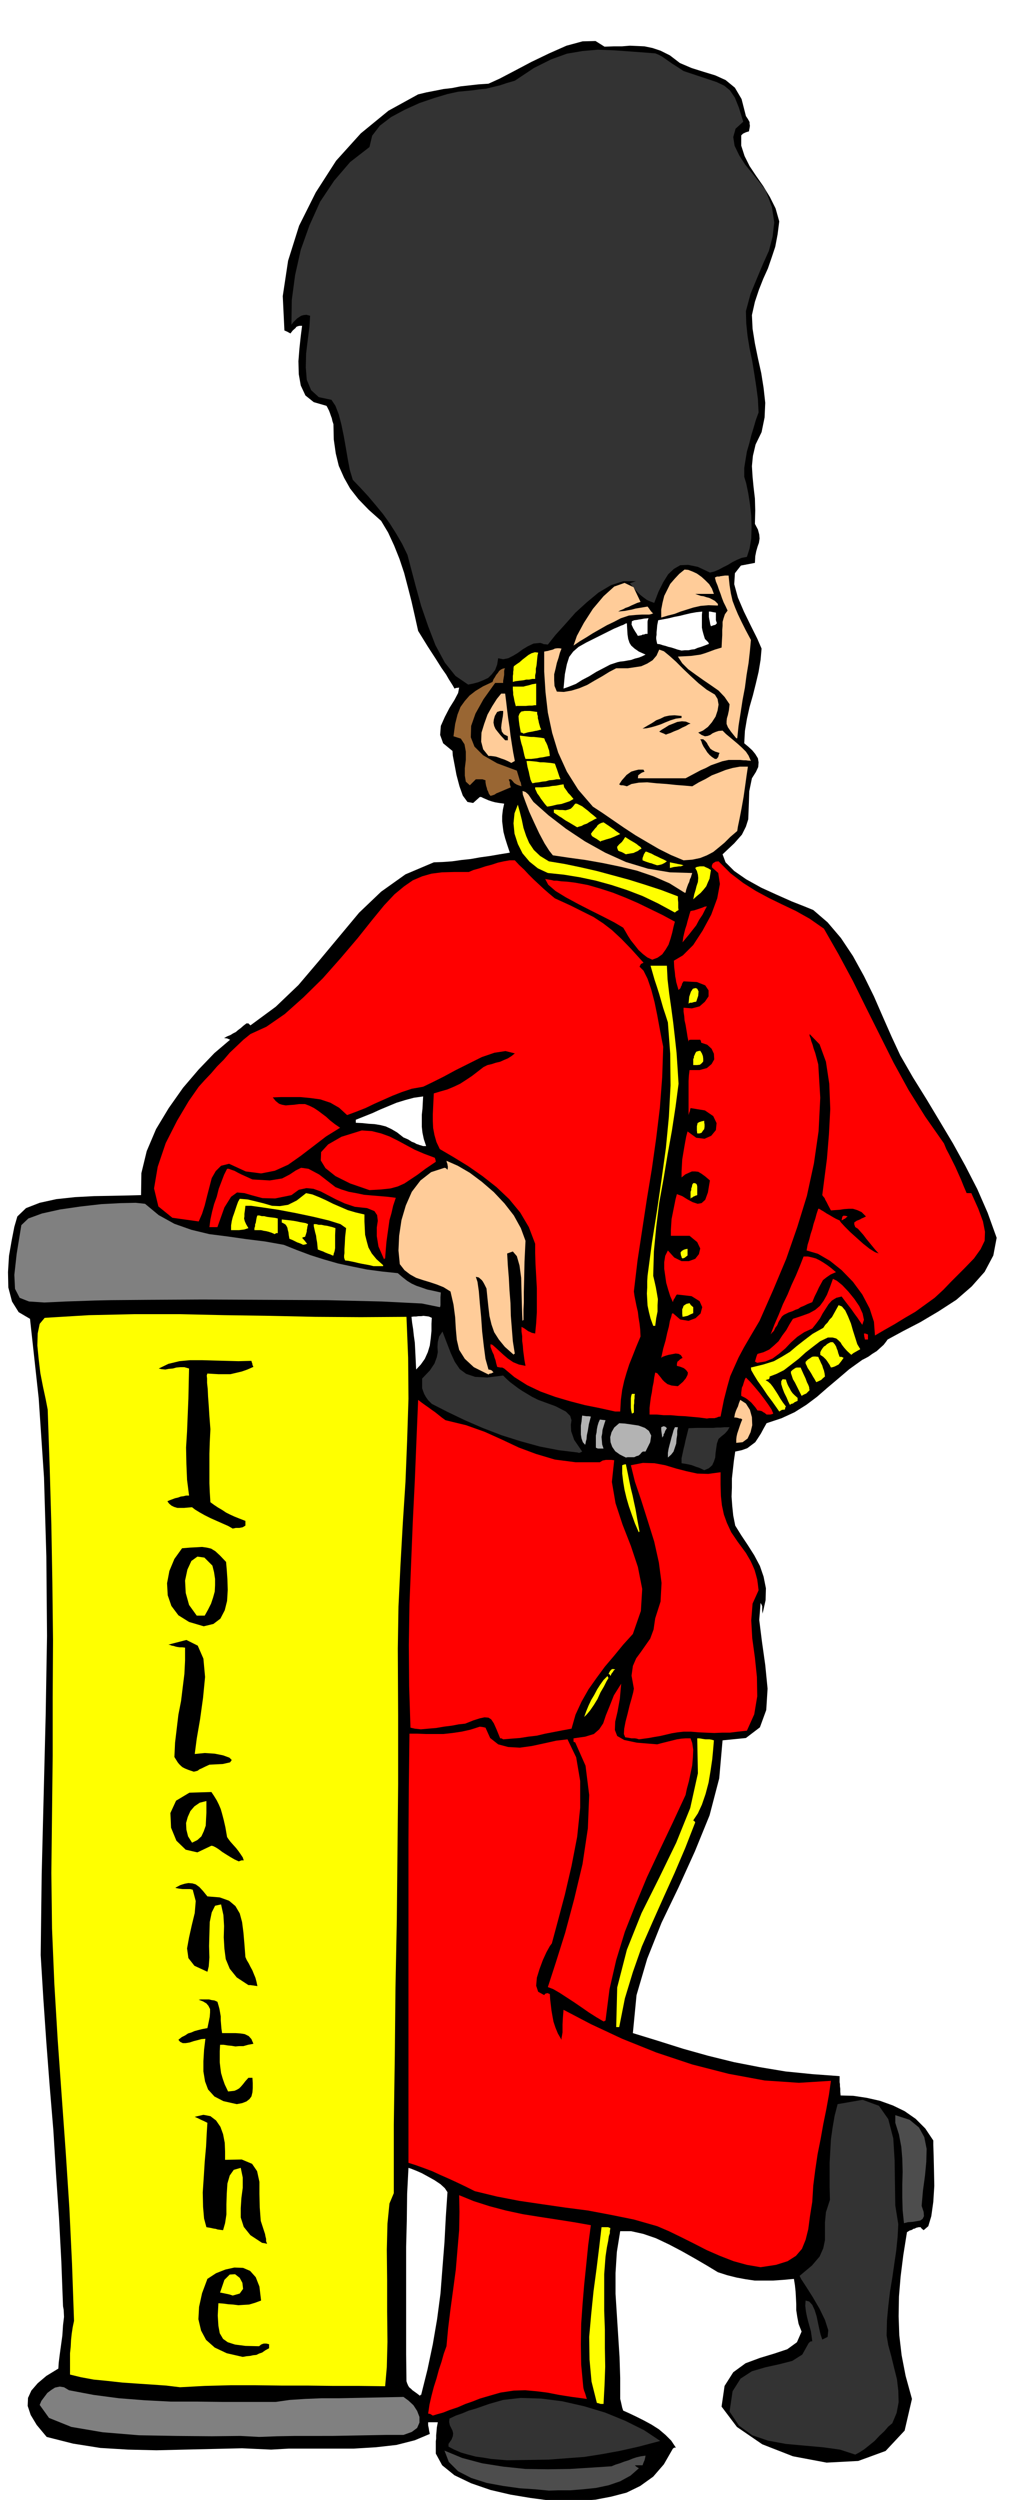 <svg xmlns="http://www.w3.org/2000/svg" fill-rule="evenodd" height="1211.406" preserveAspectRatio="none" stroke-linecap="round" viewBox="0 0 3035 7497" width="490.455"><style>.brush0{fill:#fff}.brush1{fill:#000}.pen1{stroke:none}.brush2{fill:#4d4d4d}.brush3{fill:#333}.brush4{fill:gray}.brush5{fill:red}.brush6{fill:#ff0}.brush7{fill:#b3b3b3}.brush8{fill:#fc9}</style><path class="pen1 brush1" d="m1687 7504-43-6-53-7-60-10-60-14-58-20-50-24-37-30-19-35v-37l1-8v-10l1-10 1-13 3-16h-29v9l2 10 1 7 2 9-45 19-55 14-62 7-66 4H866l-53 3-87-4-86 2-87 2-84 2-85-2-83-5-82-13-79-20-30-36-18-30-9-27 1-24 10-22 19-22 26-22 36-22 1-17 3-24 4-29 4-29 2-31 3-25-1-21-2-11-5-133-7-132-9-132-8-131-11-132-10-131-9-131-8-131 3-241 6-240 6-239 4-237-2-238-7-237-16-238-26-238-34-20-20-32-11-42-1-46 3-49 8-46 8-41 9-31 26-25 41-16 50-11 56-6 57-3 55-1 48-1 38-1 1-66 16-66 28-66 38-63 43-61 47-55 47-49 47-40-9-4-9-1 9-5 10-4 8-5 8-4 7-6 8-6 8-7 9-7h6l1 1 5 5 76-56 68-65 62-73 60-72 60-72 66-63 73-52 85-36 27-1 28-2 28-4 28-3 28-5 29-4 29-5 31-5-8-24-6-19-5-19-2-15-2-17v-16l2-18 4-19-15-2-12-2-11-3-9-3-9-4-7-3-6-3h-4l-20 18-17-3-14-19-10-28-9-34-6-32-5-26-1-14-28-23-9-25 2-27 12-27 14-27 15-24 11-21 3-16-9 1-5 2-5-9-5-8-7-11-8-14-14-20-17-27-24-37-29-47-10-45-10-44-11-43-11-42-14-42-16-40-18-39-21-35-37-33-31-32-25-32-18-32-16-36-9-37-6-42-1-46-3-9-2-9-3-8-2-6-3-8-3-6-3-6-2-3-38-11-25-20-14-30-6-34-1-39 3-38 4-37 4-31h-7l-5 1-5 2-3 4-8 7-7 9-9-5-9-4-5-103 16-106 33-105 50-100 61-95 74-82 83-68 89-49 25-6 26-5 25-5 26-3 25-5 27-3 27-3 30-2 33-15 44-23 51-27 54-26 52-23 48-13 39-1 27 17 27-1h25l24-2 23 1 21 1 24 5 24 8 28 14 30 23 35 15 35 11 36 11 31 14 28 23 20 34 13 51 6 9 5 9v5l1 6-1 7-2 10-7 2-5 2-6 3-5 5v31l10 31 15 30 20 30 21 30 20 33 17 34 11 39-5 39-7 37-11 33-11 32-14 31-13 33-12 36-9 40 2 41 7 44 9 44 10 45 7 44 5 45-2 44-9 44-18 37-8 34-3 31 2 32 3 31 4 34 1 36-1 40 9 17 4 15 1 12-2 13-4 11-4 14-3 15-1 20-42 8-18 23-2 33 11 40 18 42 21 43 19 38 13 30-3 34-6 36-8 34-9 36-10 35-8 36-6 36-2 37 12 10 12 11 9 11 8 13 2 12-1 14-7 15-12 19-8 39-1 32-1 27-1 25-7 22-12 24-23 26-35 33 9 24 26 26 36 25 45 25 46 21 45 20 38 15 27 11 43 37 40 47 36 54 33 60 30 61 27 62 26 59 26 56 38 66 41 66 39 65 40 67 37 67 36 70 31 71 27 75-10 53-26 49-39 44-46 40-54 35-54 32-52 27-46 25-5 7-7 9-10 9-11 10-13 8-11 8-11 6-8 4-39 28-34 29-32 27-31 27-32 24-35 22-39 18-45 15-9 16-8 15-9 14-8 12-12 9-12 9-17 6-19 4-4 27-3 27-3 27v27l-1 27 2 28 3 29 6 30 18 29 20 30 19 30 17 32 11 32 7 35-1 36-9 40-1-9v-13l-2-5-3-5-4 51 8 64 10 71 7 71-4 64-19 52-42 32-70 7-10 114-29 111-44 108-49 108-51 106-43 108-32 109-11 114 75 23 76 24 75 21 77 19 77 15 78 13 80 8 82 6v18l1 6v6l1 8v8l1 12 38 1 40 6 40 9 39 14 35 17 33 23 29 29 24 36v13l1 31 1 43 1 49-3 48-6 43-9 30-14 12-6-5-3-4h-6l-4 1-4 1-3 2-5 1-4 3-7 2-8 5-11 69-8 64-5 60-1 59 2 57 7 60 12 62 19 69-22 95-57 61-82 30-95 5-101-19-92-36-76-52-46-61 9-62 26-41 37-27 43-16 43-13 39-13 29-21 14-32-9-23-4-21-3-20v-18l-1-20-1-18-2-19-3-19-33 3-29 2h-56l-27-4-27-5-28-7-28-9-33-20-36-21-39-22-38-20-40-19-38-13-36-8h-33l-10 62-4 63v63l4 63 4 63 4 63 2 63v63l2 8 2 9 2 9 3 9 18 8 21 10 22 11 24 13 22 14 20 17 17 17 14 21h-5l-4 3-27 47-32 37-39 28-41 20-46 12-47 9-50 4-49 4zm-418-4067h9l-7-21-4-19-2-18v-36l2-18 1-19 1-18-28 4-26 7-26 8-24 10-24 10-24 11-25 10-25 10v9l20 1 19 2 17 1 18 3 16 4 17 8 17 10 19 15 14 6 11 7 8 3 7 4 4 1 5 2 4 1 6 2zm-9 3748v-3h3l19-76 16-76 13-76 10-76 6-78 6-76 4-76 5-74-8-12-13-12-18-12-18-10-20-11-16-7-15-6-9-3-4 78-1 80-2 79v322l1 81 2 6 3 7 3 5 6 5 4 4 7 5 7 5 9 7zm-12-3078 14-15 12-17 9-20 6-20 3-23 2-21v-21l1-18-9-4-8-1-8-1-7 1h-8l-7 1h-7l-7 1 2 18 3 19 2 19 3 21 1 19 1 20 1 21 1 21z"/><path class="pen1 brush2" d="m1646 7469-41-4-46-3-50-7-49-9-47-15-39-20-28-28-13-34 53 22 60 16 63 10 67 7 67 1 66-1 64-4 61-4 12-5 13-4 13-5 13-4 12-5 12-4 13-3 14-2-1 6-2 8-3 7-3 8h-23l4 4 8 5-25 22-31 17-35 12-38 8-39 4-37 3h-35l-30 1z"/><path class="pen1 brush3" d="m1521 7378-24-2-24-2-24-4-22-3-23-6-21-6-21-9-17-9v-8l9-13 4-10 1-9-2-8-4-8-4-8-2-10 1-10 19-9 20-7 19-8 21-6 20-7 20-7 21-6 21-6 53-6 61 2 63 8 66 15 63 19 61 25 56 28 48 32-64 17-58 13-55 10-51 8-53 4-54 4-59 1-65 1zm1044-17-46-15-51-7-56-5-55-5-54-10-47-16-40-29-28-42 9-61 24-38 34-22 41-12 41-9 39-10 30-19 19-34 5-5 6-1-2-15-2-14-4-15-4-14-4-16-3-15-2-17 1-16 11 3 9 10 7 15 6 19 4 19 4 19 4 17 5 15 16-8 2-20-10-31-16-33-21-36-19-30-15-23-5-10 37-31 23-27 11-25 5-24v-53l3-31 12-37-1-39v-72l2-35 2-36 5-35 6-35 9-35 75-13 49 18 28 40 15 58 4 66 1 70 1 65 9 56-2 38-4 40-6 41-6 42-7 42-5 43-4 43-1 45 5 29 9 33 8 33 9 36 4 34 1 35-6 32-13 31-12 10-12 14-15 14-14 15-16 13-15 12-14 9-13 7z"/><path class="pen1 brush4" d="m777 7308-56-3-86 1-106-1-112-2-109-9-94-16-67-27-28-39 5-12 9-12 9-12 12-9 11-7 14-3 13 2 15 9 74 14 76 10 77 6 78 4h78l79 1h158l42-6 46-3 49-2h51l50-1 50-1 48-1 47-1 15 11 15 14 11 17 7 18v17l-7 16-16 12-25 9h-54l-54 1-54 1-53 1H886l-55 1-54 2z"/><path class="pen1 brush5" d="m1298 7244-8-5-6-1 4-27 6-26 7-27 8-25 7-26 8-24 7-25 8-22 5-54 7-57 8-59 8-60 5-60 5-58 1-55-1-50 44 18 47 15 49 13 51 11 50 8 52 8 51 8 51 9-8 60-6 60-6 58-5 60-4 58-1 61 1 61 6 65 1 7 2 7 2 5 2 6 2 7 2 6-45-6-38-6-36-7-32-4-34-3-34 1-40 6-45 13-17 5-20 8-23 8-23 10-24 8-20 8-18 5-13 4z"/><path class="pen1 brush6" d="m1801 7209-6-2-5-1-16-64-6-66-1-68 6-68 7-69 9-67 8-65 7-60h20l7 3-1 1v3l-1 4v7l-3 9-2 14-4 20-4 27-4 53v110l2 56v55l1 56-2 56-3 56h-9zm-1261-50-41-5-43-3-45-3-44-3-45-5-41-4-38-7-33-8v-64l2-19 1-20 2-19 3-20 4-19-6-171-8-168-11-169-12-167-12-168-10-167-7-167-2-166 2-177 2-175v-174l1-172-2-174-3-172-5-174-6-172-6-31-8-37-8-41-5-42-4-41 1-36 6-29 15-18 133-8 135-3h136l136 3 135 2 137 3 136 1 137-1 5 123 1 123-4 124-5 125-8 124-7 125-6 125-2 126 1 202v204l-2 204-2 204-4 204-2 204-3 205v206l-13 31-6 60-2 79 1 92v93l1 91-2 76-5 57-78-1h-77l-78-1h-77l-78-1h-76l-77 2-74 4z"/><path class="pen1 brush1" d="m728 7068-48-11-36-17-26-23-15-28-8-34 2-37 9-41 16-43 26-17 28-11 27-6 26 1 21 9 17 19 11 28 5 42-19 7-17 5-17 1-15 1-16-2-15-1-15-2-14-1-2 37 2 31 4 22 10 17 14 10 22 7 31 4 41 1 6-5 5-2 3-1h8l8 2v12l-11 6-10 7-9 3-8 4-10 1-9 2-11 1-11 2z"/><path class="pen1 brush6" d="m698 6884-9-3-9-2-10-2-10-2 13-38 16-16 16-1 14 11 8 15 2 18-10 14-21 6z"/><path class="pen1 brush5" d="m2281 6799-41-7-40-11-41-16-39-17-39-20-38-19-37-18-35-15-70-20-69-14-69-13-69-9-69-10-68-10-67-13-66-16-26-13-25-12-26-12-25-11-26-12-24-9-25-9-22-7v-968l1-160 2-159h24l25 1h53l27-3 27-4 27-6 28-9 8 1 9 2 14 31 24 19 30 8 35 2 36-5 37-8 36-8 34-4 26 54 12 71v80l-9 87-17 88-20 86-21 79-18 67-6 8-10 18-11 24-10 27-8 26-2 24 6 18 18 10 3-4 3-1 4-1 7 3 1 16 2 17 2 17 3 17 3 16 6 18 7 17 11 19v-6l1-4 1-6 1-6v-24l1-19 2-25 82 43 94 44 102 41 108 36 109 28 108 20 103 7 96-6-6 42-8 44-9 44-8 45-9 45-7 47-6 47-3 49-7 44-5 38-8 32-11 27-18 21-25 16-35 11-46 7z"/><path class="pen1 brush1" d="m786 6726-35-23-20-25-9-28v-28l2-31 4-30v-31l-6-29-21 6-12 17-7 24-2 31-1 31v31l-4 26-6 21-8-1-8-1-6-2-7-1-9-2-12-2-7-26-3-35-1-43 3-45 3-48 4-45 2-40 2-31-10-5-9-4-10-5-9-4 26-6 21 4 17 13 13 19 8 22 5 26 1 26v25l50-1 31 13 15 22 7 32v36l1 41 3 40 13 40 1 6 2 8v7l3 8-8-2-7-1z"/><path class="pen1 brush2" d="m2711 6667-4-39-1-38v-39l1-38-1-39-3-36-7-37-11-35v-23l43 14 28 23 16 29 7 35-1 39-4 42-6 44-4 46 6 18 1 13-4 8-7 5-11 2-12 2-14 1-12 3z"/><path class="pen1 brush1" d="m710 6310-40-9-27-14-19-21-9-24-5-30v-31l2-34 4-33-12 1-11 3-12 3-12 4-12 2h-9l-8-4-5-6 10-8 10-5 9-6 10-3 9-4 11-3 12-3 16-3 4-19 3-15 1-13v-10l-5-10-6-7-10-6-13-5 6-1h25l8 2 8 1 9 4 3 10 3 11 2 11 2 12v12l1 12 1 12 2 14h40l15 1 13 2 12 6 8 9 6 14-16 3-14 4h-13l-11 1-12-2-11-1-12-2h-11l-1 19v34l2 17 2 15 5 17 6 17 10 21 10-1 9-1 7-3 7-4 6-6 6-7 7-9 9-10h12l1 16v15l-1 13-3 12-6 8-9 7-13 5-16 3z"/><path class="pen1 brush6" d="m1848 6079 3-119 29-113 44-110 53-106 51-105 42-104 23-104-2-105h6l6 1 6 1 7 1h12l6 1 7 2-2 25-3 32-5 34-6 36-9 34-11 32-12 26-14 21 4 3 2 3-30 77-32 75-33 73-33 74-32 73-27 77-24 79-17 86h-9z"/><path class="pen1 brush5" d="m1810 6062-22-13-22-14-23-16-22-15-23-15-20-13-19-11-16-6 24-74 28-89 27-101 25-105 16-107 4-100-11-88-31-70-4-1-1-2v-9l35-5 26-8 16-14 12-18 8-24 11-27 13-33 22-35-4 45-7 39-7 30-1 25 7 18 21 12 38 8 61 5 11-3 12-3 12-3 12-3 12-3 13-2 13-1h15l5 14 3 20-1 23-2 24-5 24-5 24-6 22-4 19-39 84-39 82-38 81-34 82-32 81-26 85-20 87-12 94-3 2-3 1z"/><path class="pen1 brush1" d="m745 5953-35-23-21-26-12-29-4-31-2-34 1-34-2-33-7-32-18 4-10 20-6 29-1 36-1 36 1 34-2 27-4 16-39-18-18-23-4-29 6-33 8-36 9-37 3-36-9-34-8-2h-23l-8-1-6-1-5-1-2-1 15-8 13-4 11-2 12 1 10 3 11 8 11 12 13 16 37 3 28 10 19 16 13 22 7 26 4 31 3 35 3 39 4 9 6 10 5 10 6 11 4 10 5 12 3 11 3 14-7-1-7-1-7-1h-6zm-29-371-13-6-12-7-13-8-11-7-12-9-8-5-8-4-5-1-42 20-35-8-28-27-16-39-2-44 17-37 40-24 66-2 8 12 8 13 6 12 6 14 4 14 5 19 5 22 5 29 4 6 6 8 8 9 9 10 7 9 7 10 6 9 3 9h-7l-8 3z"/><path class="pen1 brush6" d="m576 5526-12-19-5-20-1-20 5-18 8-18 12-14 16-11 20-5v35l-1 19-1 20-6 17-7 15-12 11-16 8z"/><path class="pen1 brush1" d="m581 5313-15-5-10-4-8-4-5-4-6-6-4-5-5-8-5-8 2-43 5-42 5-42 8-41 5-41 5-40 2-40v-39l-9-1h-7l-7-1-5-1-6-2-6-1-5-2-5-1 54-14 34 17 17 39 5 55-6 62-9 65-10 58-6 46 30-3 30 2 25 5 19 7 7 7-5 7-22 5-40 2-13 6-10 5-7 3-5 4-7 2-5 1z"/><path class="pen1 brush5" d="m1509 5216-5-3h-4l-11-27-8-18-8-12-8-5-12-1-14 3-19 6-25 10-19 2-21 4-24 3-23 4-24 2-22 2-18-2-13-3-4-124-1-123 2-124 5-123 5-124 6-122 5-123 5-120 9 7 11 8 10 7 11 8 10 7 10 8 10 8 11 8 62 15 56 20 51 23 51 24 51 19 57 17 62 8h73l8-5 10-2h17l8 1-7 65 11 64 21 64 25 64 21 63 13 66-4 66-24 69-29 32-27 33-28 33-25 34-24 34-21 37-18 39-12 42-27 5-26 5-26 5-25 6-26 3-25 4-26 2-24 2z"/><path class="pen1 brush5" d="m1916 5216-6-2-6-1h-10l-11-2-8-1-4-10 1-16 4-21 6-23 6-25 6-21 5-19 2-11-7-39 4-29 10-23 14-19 14-20 14-20 10-27 5-34 16-50 3-56-8-61-14-63-20-64-19-60-19-56-12-49 36-7 35 1 32 6 33 10 31 8 32 7 33 1 37-5v37l1 34 3 28 6 28 9 25 13 28 19 28 25 34 7 12 7 12 6 13 6 14 4 14 4 15 2 15 2 17-18 40-4 50 3 54 8 58 6 58 1 58-9 54-22 49-27 3-24 3h-24l-23 1-24-1-22-1-24-2h-22l-18 2-18 3-17 4-17 4-18 3-16 3-15 2-15 2z"/><path class="pen1 brush6" d="m1752 5149 6-17 7-17 8-17 9-15 9-17 9-14 10-14 12-12 1 3 2 3-6 10-8 16-10 17-9 20-11 18-11 16-10 12-8 8zm79-123-3-5-3-1 4-8 4-5 4-2 8 1-4 3-3 5-4 5-3 7z"/><path class="pen1 brush1" d="M1927 4906v-8l3-6 3-6 4-4 8-10 11-10v4l3 5-4 4-3 6-4 5-4 5-10 9-7 6zm-1316-29-44-13-32-20-21-28-11-32-2-36 7-37 15-36 23-32 24-2 20-1 16-1 14 2 13 3 13 8 14 13 18 19 2 23 2 29 1 32-2 33-7 28-13 25-21 16-29 7z"/><path class="pen1 brush6" d="m590 4845-23-32-10-36-2-37 7-33 12-26 18-13 21 3 24 24 5 20 3 20v19l-1 19-5 18-6 18-9 18-10 18h-24zm1326-249-12-28-9-25-9-26-7-24-6-25-4-24-3-25v-25l5-2 6-1 6 29 5 25 4 19 5 20 4 19 5 23 5 29 7 38-2 1v2z"/><path class="pen1 brush1" d="m698 4584-14-8-16-7-18-8-18-8-18-9-16-9-13-8-9-7-13 1-11 1h-20l-10-3-8-4-7-6-5-7 7-3 8-3 8-3 9-2 8-3 8-1 8-2h9l-6-47-2-48-1-49 3-49 2-50 2-48 1-47 1-43-14-4h-12l-12 1-11 3-12 1-10 2-11-1-9-2 29-14 33-8 32-3h36l35 1 37 1 37 1 39-1 1 4 2 5v3l3 6-18 8-17 6-17 4-17 4h-36l-17-1-16-1-2 6 1 9v13l2 19 1 22 2 27 2 32 3 39-2 41-1 33v88l1 25 2 32 11 8 12 8 12 7 12 8 12 6 13 6 15 6 18 7v14l-8 5-10 2h-11l-9 2z"/><path class="pen1 brush3" d="m2112 4409-10-5-7-3-7-2-5-2-8-3-8-2-10-2-13-2v-15l3-14 3-14 3-12 3-14 3-12 3-12 3-12 25-1h49l11-1h11l12-1h15l-6 10-8 9-10 8-9 8-5 14-2 14-2 14-1 14-4 12-5 11-10 9-14 6z"/><path class="pen1 brush7" d="m1877 4371-18-9-14-10-9-13-5-14-1-15 4-15 8-14 15-13 17 1 21 3 20 3 19 7 12 9 7 14-3 20-14 28h-8l-4 3-4 5-5 4-7 2-6 3h-20l-5 1zm126 0v-14l2-12 3-12 3-11 3-12 3-10 3-11 4-9h9l-2 11v12l-2 12-1 14-4 12-4 12-7 9-10 9z"/><path class="pen1 brush3" d="m1734 4356-58-7-57-11-58-16-57-18-57-22-53-23-52-25-47-24-11-11-7-10-5-9-3-8-3-9v-29l23-24 14-21 7-19 3-15-1-16 1-15 4-16 10-15 13 34 12 31 12 26 15 22 19 14 27 9 36 2 48-6 10 10 11 10 12 9 12 9 12 8 15 9 15 9 18 9 52 19 31 16 13 13 4 13-2 14 1 19 9 26 24 35-6 3-3 1h-2l-1-1z"/><path class="pen1 brush7" d="m1793 4344-5-2-1-1v-36l2-9 1-10 2-10 3-10 4-9 8 1 9 1-3 9-3 10-3 10-1 11-2 10 1 11 1 12 4 12h-17zm-38-11-7-8-4-11-2-12v-27l2-12 1-11 1-7 6 1 7 1h6l7 1-6 23-3 19-3 14-1 12-2 7-1 6-1 3v1z"/><path class="pen1 brush8" d="M2208 4327v-10l1-9 2-9 3-9 3-9 3-9 3-8 3-7-4-3h-4l-3-1-3-1-5-1h-5l2-11 3-9 3-7 3-6 3-10 4-10 17 11 12 19 6 22 1 24-5 21-9 19-15 11-19 2z"/><path class="pen1 brush7" d="m1986 4312-1-9-1-7-1-8v-8l7-3 4 1 2 1 4 4-5 8-2 6-3 5v4l-3 3-1 3z"/><path class="pen1 brush5" d="m2120 4254-22-3-22-2-21-2-21-1-22-2h-21l-22-2h-21v-20l2-17 2-15 3-15 2-15 3-14 2-15 3-15 6 2 5 6 5 6 6 8 6 6 9 7 12 4 19 2 15-13 9-11 5-10 1-7-5-7-7-6-10-4-11-3v-6l1-4 1-3 3-2 5-5 7-4-5-8-7-4-9-1-10 2-11 2-10 3-8 3-4 3 6-28 7-24 5-23 5-19 3-17 4-12 2-9 3-2 22 19 25 4 21-8 15-14 5-19-8-18-24-15-44-5-3 4-3 6-4 6-2 7-8-18-6-19-6-21-3-21-3-21v-20l3-19 8-16 19 21 22 11h22l19-7 11-14 4-17-9-19-23-19h-56v-18l1-16 1-16 3-15 3-15 3-15 3-15 4-15 16 6 16 10 15 8 15 5 12-2 11-10 8-22 6-36-14-12-11-8-10-6-9-1h-10l-9 4-11 5-11 9v-18l1-18 1-18 3-18 3-18 3-17 3-16 4-15 26 19 25 3 20-9 14-17 2-21-10-21-25-17-43-7-1 4-1 5-2 5-2 7v-102l1-17 2-16h30l22-6 14-12 8-14-1-17-7-15-13-12-18-6-1-5-2-4h-29l-5 1-1 5-3-14-2-13-2-12-2-12-3-13-1-13-2-13v-12l25 2 23-6 16-14 11-16v-18l-10-15-25-10-40-2-4 6-2 7-2 3-1 4-3 3-3 3-3-10-2-7-2-7-1-7-2-10-1-11-2-16-1-20 27-16 31-31 28-43 26-48 18-49 8-43-5-33-19-17v-6l3-6 8-5 9-1 36 36 38 29 38 24 39 21 39 19 42 20 41 23 43 30 44 77 43 80 40 81 41 82 41 82 45 82 50 80 56 80 7 17 9 17 9 18 9 18 8 18 9 20 8 20 9 21h14l21 47 14 38 6 31-1 27-12 25-20 28-30 31-39 39-23 24-26 24-29 21-29 21-31 18-31 19-30 17-29 17-3-41-13-40-22-42-28-38-34-35-35-28-36-21-34-10 3-17 5-16 4-16 5-15 4-16 5-15 4-15 5-15h3l6 4 7 4 9 6 9 5 10 6 9 5 11 5 4 6 12 13 16 16 20 18 19 17 19 15 16 10 11 4-10-11-9-11-9-11-9-11-9-12-8-9-8-9-8-5-3-8v-6l7-5 10-4 5-3 5-2 4-2 4-2-13-13-13-6-13-4h-13l-14 1-13 2-14 1-12 1-8-15-5-10-4-7-2-5-5-6-2-3 6-47 8-62 6-73 4-76-3-76-10-66-19-52-30-31v5l3 8 2 8 4 11 3 11 5 14 4 15 5 19 6 100-5 100-14 97-21 97-29 94-33 95-39 93-41 93-26 44-21 36-16 30-13 29-12 27-9 32-10 39-10 50-7 1-4 2-4 1-3 1h-16l-7 1z"/><path class="pen1 brush5" d="m2299 4242-6-5-4-2-4-3-3-1-6-1h-4l-7-10-6-7-6-7-6-5-6-5-6-4-6-3-6-3v-10l1-8 1-7 3-6 2-7 2-6 2-6 3-5 3 3 10 10 13 15 15 18 13 17 13 18 10 15 5 12-4 2-5 1h-11z"/><path class="pen1 brush6" d="m1895 4239-2-9-1-8v-29l1-7 2-6h9l-1 6v7l-1 7v8l-1 6v22l-3 2-3 1z"/><path class="pen1 brush5" d="m1845 4233-45-10-45-9-46-12-44-13-44-16-40-19-38-24-31-26-6-3h-5l-6-1-4-1-3-11-2-9-3-8-2-8-4-8-3-8-3-8v-8l6 2 9 8 11 10 13 12 13 11 16 11 17 7 20 4-3-16-2-15-2-15-1-14-2-15v-14l-2-14v-14l9 5 11 8 5 2 6 3 5 1 5 1 3-31 2-33v-72l-2-37-2-35-1-33v-28l-19-50-26-44-33-40-38-36-42-33-43-30-44-27-41-24-10-21-6-21-4-21-1-21v-21l1-21 1-21 1-20 20-6 21-6 19-8 19-9 17-11 18-12 17-13 18-14 12-6 13-3 12-4 13-3 11-5 12-5 11-7 10-8-28-7-33 5-38 13-38 19-40 20-37 20-34 17-27 13-34 6-30 10-28 11-27 12-27 12-27 13-28 11-27 10-24-22-26-15-30-10-29-4-31-3h-58l-25 1 9 11 10 8 9 3 11 2 11-1 14-1 15-2h18l13 5 14 7 12 8 12 9 12 9 12 11 14 11 16 11-42 26-39 30-38 29-37 26-40 18-41 8-46-6-50-23-24 6-16 16-12 21-7 27-7 27-7 28-8 25-10 23-79-11-42-34-13-54 11-65 24-71 34-67 35-59 30-43 18-20 19-20 18-21 20-20 18-21 20-19 21-20 21-17 48-22 55-38 56-50 58-57 54-61 51-60 43-54 36-44 31-33 29-24 26-18 28-12 28-8 31-4 37-1h44l14-6 18-5 18-6 19-5 18-6 18-4 17-3h16l13 14 15 14 13 14 15 15 15 14 15 14 16 14 18 15 46 21 38 19 32 16 29 19 26 20 28 26 30 31 37 41-8 4-4 8 12 12 12 24 11 32 10 38 8 39 7 38 6 32 5 25-3 91-7 92-11 91-13 92-15 91-14 92-14 92-11 93 2 14 3 15 3 15 4 17 2 17 3 18 2 18 1 21-13 31-11 28-10 25-8 25-7 24-6 27-4 30-2 35h-15z"/><path class="pen1 brush6" d="m2337 4233-9-13-12-17-15-20-14-21-15-21-11-18-8-14-1-8 37-9 32-10 25-14 23-14 20-17 23-18 25-19 32-18 6-9 7-7 6-9 7-7 5-9 5-9 5-9 5-9 10 4 10 12 8 17 9 22 6 21 7 22 6 19 9 15-7 4-7 4-7 4-6 5-13-12-8-9-7-9-4-7-7-7-6-5-11-3h-14l-23 11-21 16-23 18-21 19-22 17-22 17-22 11-21 8v4l-2 4-5 1-5 2 7 4 8 7 7 9 8 12 7 11 7 12 8 12 9 12-2 3-1 6-9 1-8 5z"/><path class="pen1 brush6" d="m2369 4213-5-10-5-12-7-14-5-13-4-13v-9l4-6 10 1 2 7 3 8 3 6 4 7 3 6 5 7 6 6 9 8v9l-9 4-5 4-5 1-4 3zm35-27-5-10-5-10-5-10-5-10-6-10-3-9-3-9v-5l5-5 6-4 3-2 4-1h11l8 18 7 15 4 11 4 8 2 5 1 4v3l1 4-5 5-5 5-7 3-7 4zm44-41-5-9-5-8-5-9-5-8-6-9-3-7-3-6v-5l7-7 8-5 4-3 5-1h6l8 1 2 5 3 6 3 7 4 8 2 7 3 8 2 9 1 9-6 5-5 5-6 3-9 4z"/><path class="pen1 brush8" d="m1465 4122-44-22-27-25-17-27-7-30-3-33-2-35-5-38-9-39-21-13-20-8-21-7-20-6-21-7-18-10-17-13-14-18-4-41 2-44 7-47 13-44 18-41 26-34 32-25 40-13 4 1 5 5 1-6v-5l-1-3v-3l-2-5-1-5 34 15 36 21 36 27 36 31 32 34 28 36 21 38 14 38-3 63-1 51-1 40v31l-1 21v31l-2 2-1 1-1-20-1-31-1-38-1-40-5-37-8-28-12-14-17 6 2 36 3 37 2 38 3 38 1 38 3 38 3 38 6 38h-3v3l-27-24-18-22-14-22-8-23-6-25-3-25-3-28-3-30-4-8-3-6-4-7-3-4-9-8-9-2 5 15 4 28 3 36 4 42 3 43 5 44 5 38 9 32 6 1 4 2 2 2 3 4-4 1-3 2h-4l-4 3z"/><path class="pen1 brush6" d="m2492 4101-4-8-4-6-4-6-3-4-8-8-9-6v-8l3-6 4-6 4-5 5-3 4-4 5-3 6-3h7l6 7 4 7 1 4 3 7 2 8 4 11h6l6 3-7 10-8 10-6 3-6 3-6 2-5 1z"/><path class="pen1 brush5" d="m2270 4087-3-3h-3l2-7 2-7 2-6 2-4 18-5 17-8 14-12 14-13 11-17 12-16 10-18 10-16 27-9 22-8 18-10 14-12 11-15 10-18 9-23 9-25 12 6 16 13 18 19 18 22 15 22 10 22 4 19-5 15-9-13-6-9-6-8-5-7-7-10-7-9-10-13-12-16-16 4-13 8-10 11-9 14-9 14-8 15-11 15-12 15-24 11-21 14-19 17-17 18-19 16-19 14-22 9-25 4zm324-70-2-9-1-9h4l8 3v15h-9z"/><path class="pen1 brush5" d="m2311 4002 12-31 13-30 12-30 14-29 12-29 13-28 12-29 11-28h13l13 3 11 3 12 6 10 6 12 8 12 9 14 12-16 7-13 9-10 8-6 11-6 11-6 13-7 14-7 17-15 6-10 5-10 4-7 5-9 3-8 4-12 4-14 7-6 5-5 8-5 8-4 10-6 8-4 9-6 6-4 5z"/><path class="pen1 brush6" d="m1959 3976-8-22-5-20-4-19-1-18-1-18 1-18v-18l1-17 13-98 15-95 14-96 13-94 9-94 5-94-1-95-7-94-7-22-7-21-6-21-6-21-7-22-7-21-6-21-6-21h49l2 41 5 43 6 42 6 45 5 44 5 46 3 45 3 48-9 69-11 72-13 72-12 72-13 72-9 73-7 73-2 73 4 17 4 18 3 17 3 18-1 18v19l-4 20-3 23h-6z"/><path class="pen1 brush1" d="M1322 3976v-27h5v24l-3 2-2 1z"/><path class="pen1 brush6" d="m2047 3949-1-9v-14l2-4 2-6 4-3 5-3 9-2 4 6 7 6v18l-9 4-8 4-9 2-6 1z"/><path class="pen1 brush4" d="m1319 3920-54-11-120-6-165-4-186-1-186-1-161 1-115 1-46 1-89 3-64 3-46-3-28-11-14-27-2-42 7-63 14-86 21-20 41-15 54-12 62-9 62-7 57-3 46-1 28 3 41 34 47 26 51 18 54 13 55 7 56 8 56 7 56 10 40 16 40 15 41 13 42 12 42 9 44 9 45 6 48 5 14 12 14 11 13 8 15 7 15 5 17 6 19 4 22 5-1 14v24l-1 5-1 1z"/><path class="pen1 brush6" d="m1120 3797-12-3-11-2-11-2-10-2-12-3-10-2-10-2-9-1-2-5-1-4v-6l1-7v-12l1-15 1-21 3-27-17-12-35-11-46-11-52-11-53-10-47-7-35-5h-17l-1 9-1 8-1 7v8l-1 6 2 8 4 9 7 12-6 2-6 2-8 1-8 1h-24v-14l2-13 3-12 4-11 4-12 4-12 4-11 5-9 24 2 25 6 24 6 24 7 23 1 25-4 26-13 28-22 19 4 20 8 20 9 22 11 21 9 23 10 24 7 26 6v21l1 21 1 19 5 20 5 18 10 18 14 17 20 18v3h-29z"/><path class="pen1 brush5" d="m1152 3777-17-39-5-31v-26l3-20-2-17-8-12-22-9-37-4-30-10-26-12-25-13-21-11-22-8-21-2-23 5-22 16-49 10-38-1-30-8-24-7-22-2-18 13-20 32-21 59h-24l3-23 5-23 6-23 8-22 6-24 8-21 8-21 9-18h5l8 3 9 3 11 6 10 5 11 5 11 5 11 5 52 3 37-6 23-12 18-12 16-8 22 3 32 17 49 38 18 7 22 7 22 4 24 5 23 2 24 2 24 2 24 3-8 24-5 22-6 21-3 22-3 21-3 22-2 23-2 27h-2l-1 3z"/><path class="pen1 brush6" d="m2047 3774-3-3v-2l-2-5-1-8 4-5 4-2 1-1 3-1 3-1 6-1v20l-9 7-6 2zm-1050-9-6-3-6-2-5-2-5-2-6-3-6-2-5-2-5-2-1-11-1-10-2-11-1-9-3-11-2-9-2-9v-6h7l8 2h8l9 2 8 1 8 2 8 2 9 3-1 21v39l-1 6-1 5-2 5-1 6h-3zm-88-32-6-3-5-2-6-2-4-2-10-5-10-4-2-11-1-9-2-7-1-6-3-6-3-4-5-3-6-3v-9l19 2 16 2 11 2 9 2 6 1 6 1 5 1 7 3-2 7-1 7-1 4v4l-2 7-3 9-5 1-4 2 8 9 7 9-6 2-6 1zm-85-32-9-4-9-3-8-2-7-1-8-2h-20v-6l2-6v-5l2-5 1-6 1-6 1-5 2-5h6l7 2h7l8 2 7 1 8 1 9 1 9 2v44h-5l-4 3z"/><path class="pen1 brush5" d="m2524 3660 1-6 1-4 1-3h2l1-2 3 1h3l6 2-4 3-3 3-4 2-7 4z"/><path class="pen1 brush6" d="M2071 3595v-21l2-5v-5l2-5 1-6 3-5h5l4 2 2 3 1 5v26l-6 2-4 2-3 1-1 2-4 1-2 3z"/><path class="pen1 brush5" d="m1108 3569-58-20-44-22-30-24-14-23 1-25 21-23 40-23 61-19 30 2 28 7 25 9 26 13 24 13 26 14 28 12 32 12 2 6 1 6-31 21-24 18-21 14-18 12-20 9-22 6-28 3-35 2z"/><path class="pen1 brush6" d="m2091 3399-1-9v-13l1-4 1-5 5-3 6-2 9-2v5l1 6v7l-1 7-4 5-4 6-6 2h-7zm-12-205v-18l2-4v-4l2-4 2-5 3-5 6-2 6-1 5 8 3 8 1 8v8l-4 5-6 5-9 1h-11zm-14-184 2-21 5-15 6-9 8-2 5 2 4 8-1 13-6 18-7 1-6 2h-6l-4 3z"/><path class="pen1 brush5" d="m1956 2878-15-7-13-10-13-12-11-14-12-15-9-14-8-14-6-10-27-16-33-17-38-19-37-19-37-20-31-19-22-19-9-17 6 1 6 1 6 1 8 2h9l14 2 17 1 24 3 38 7 38 11 37 12 38 15 37 16 37 18 37 18 37 20-4 15-4 18-5 18-6 18-9 15-10 14-14 10-16 6zm91-52 2-15 3-13 3-12 4-12 3-12 3-10 3-11 3-9 5-1 6-1 6-2 6-2 6-2 6-2 7-3 7-1-6 11-7 14-10 15-9 17-11 14-11 14-10 12-9 11z"/><path class="pen1 brush6" d="m2021 2735-48-26-46-22-47-18-46-15-47-13-47-10-49-8-48-5-30-14-25-20-21-25-14-28-10-31-3-31 3-30 10-26 6 22 6 24 5 24 8 24 9 21 14 21 19 18 26 16 48 8 48 10 48 11 48 13 48 13 48 15 49 16 50 19v9l1 9v16l1 7-7 4-3 3h-3l-1-1zm58-38 3-15 4-13 3-12 4-12 1-12-1-10-3-11-5-9 4-3 5-1 5-1h12l6 3 7 3 8 5-2 13-2 13-5 11-5 12-8 10-9 10-11 9-11 10z"/><path class="pen1 brush8" d="m2053 2677-45-28-48-21-50-17-50-12-53-11-51-9-51-7-47-7-11-14-14-22-16-30-15-32-15-33-11-29-8-22-1-11 9 3 8 7 3 4 4 6 4 6 5 7 45 40 52 40 57 38 61 34 62 28 66 20 66 11 67 2-2 6-2 7-3 6-2 8-3 6-3 8-3 9-2 9h-3z"/><path class="pen1 brush6" d="M2009 2603v-17l10 2 10 2 4 1 6 1 5 1 6 2-3 1-5 2h-5l-7 1-9 1-12 3zm-38-8-6-2-6-2-5-2-5-1-6-2-6-2-5-2-5-2v-7l2-5 2-6 5-8h3l7 3 8 3 9 5 9 4 10 5 9 4 9 5-7 5-8 4-8 2-6 1z"/><path class="pen1 brush8" d="m2050 2580-38-16-36-18-36-21-34-20-35-23-32-22-32-22-29-19-44-51-34-54-26-57-18-59-13-61-7-61-4-62v-60l5-1 6-1 7-2 8-2 6-3 7-1h6l7 1-5 13-4 15-5 15-4 18-4 16v18l1 17 7 17 21 1 23-4 23-7 24-10 22-13 23-13 21-13 21-11h35l20-3 20-3 18-8 16-10 12-14 8-18 14 5 17 14 19 17 22 22 22 21 24 22 24 19 25 15 8 13 3 17-3 18-6 18-11 17-12 14-15 11-14 6 10 7 10 4 8-1 8-3 7-5 9-4 9-3 12-1 10 10 12 10 12 10 13 11 11 10 12 12 8 12 7 16-4-1h-4l-7-1h-7l-10-1h-35l-19 4-17 6-17 6-15 8-16 7-15 8-15 8-15 8h-143l1-9 5-4 6-4 8-3-3-5v-1h-15l-12 3-10 3-7 5-7 5-6 7-8 9-8 12 1 1 4 2h6l5 1 7 2 14-7 22-4 25-1 29 3 29 2 29 3 26 2 22 2 20-12 20-10 19-11 21-8 20-8 21-6 22-4h24l-1 7-3 20-4 29-5 35-6 34-6 31-5 24-2 13-21 18-17 17-18 15-16 13-19 10-20 8-24 5-26 2z"/><path class="pen1 brush6" d="m1877 2562-7-4-6-3-6-2-4-2-3-8v-4l6-7 8-7 5-7 5-8 14 9 12 7 8 5 6 5 6 4 3 5-6 3-5 4-7 3-6 3-7 1-6 1-6 1-4 1zm-76-38-7-5-6-4-7-4-6-4-2-5-1-1 4-6 5-6 4-5 4-4 3-5 5-4 6-3 7-2 6 4 6 4 6 4 7 5 6 4 6 5 6 4 7 5-4 2-7 3-9 4-10 4-11 3-9 3-7 2-2 2zm-70-43-15-9-10-6-9-5-6-4-7-5-7-4-7-5-9-6v-9h8l9 1h9l9 1 8-2 8-3 6-6 7-9h5l8 4 8 4 9 7 8 6 9 8 9 7 9 8-7 3-7 4-8 4-8 5-9 3-7 4-8 2-5 2zm-90-62-7-8-6-8-6-8-5-8-6-8-3-7-3-6v-5h20l10-1 11-1 10-2 12-1 10-2 12-2 2 9 8 11 4 6 6 6 5 6 5 6-5 3-7 4-12 4-12 4-14 2-12 3-10 2-7 1z"/><path class="pen1" style="fill:#963" d="m1471 2387-5-7-2-6-3-6-1-5-2-6-1-5-1-6v-6l-9-3h-20l-9 9-9 9-12-11-3-18v-22l3-25v-25l-4-22-11-17-22-7 5-37 7-28 9-23 13-18 14-16 18-14 23-14 28-13 3-8 4-6 4-7 5-6 4-6 5-4 6-3 7-1-2 3-1 5v12l-1 6-1 6-1 6v6h-24l-35 49-24 43-13 37-1 34 11 28 26 26 42 24 59 22 4 13 3 10 2 7 3 6 1 6 1 5-9-3-5-2-5-3-3-2-5-6-5-5h-6l1 4 2 4v6l1 4 2 6-19 8-14 6-10 4-6 4-6 2-2 1h-3l-1 1z"/><path class="pen1 brush6" d="m1597 2349-3-4-1-3-2-4-1-5-2-8-2-10-4-15-3-18h9l11 1 10 1 11 2h10l11 1 11 1 12 2 2 5 2 6 2 5 2 6 2 6 2 6 2 6 3 7h-12l-10 2-12 1-10 3-11 1-10 2-10 1-9 2z"/><path class="pen1 brush8" d="m1532 2287-10-5-9-4-9-3-8-3-9-3-7-1-8-1h-7l-16-20-6-23 1-27 8-26 10-28 14-25 14-22 13-16h12l3 24 3 26 3 24 4 26 3 25 4 26 4 25 5 26-7 4-4 2h-1v-1z"/><path class="pen1 brush6" d="m1576 2276-3-9-2-9-2-9-2-9-3-9-2-8-2-9-1-8 8 1 8 1 8 1 9 1h9l9 1 10 1 12 2 1 2 2 6 3 5 4 9 2 7 3 8 1 8 1 8-12 2-9 2-9 1-9 2-9 1-8 1h-17z"/><path class="pen1 brush1" d="m2144 2276-9-6-7-6-7-8-5-8-6-9-4-8-3-9-3-5h9l6 5 5 6 3 6 4 6 3 5 7 5 8 4 13 4-2 4-2 8-5 6h-5zm-629-56-13-14-9-11-7-9-4-9-2-10 1-9 3-11 7-12 9-3h9v6l-1 10-2 11-2 13-1 11 2 11 6 8 12 6v12h-8z"/><path class="pen1 brush8" d="m2208 2214-16-20-9-13-4-10v-8l1-9 3-10 3-14 2-18-15-22-18-19-23-16-22-15-24-17-22-16-18-18-13-20 21-1 18-1 15-2 14-2 13-4 14-5 16-6 20-6 1-20 1-17v-16l1-12v-12l3-11 4-12 8-11-6-13-6-12-5-13-4-12-5-13-4-12-5-12-3-12 6-3h7l3-1 7-1 7-1h11l3 29 4 25 5 22 8 21 8 19 11 23 12 24 16 30-3 33-4 36-6 36-5 38-7 37-6 39-6 38-4 38h-3z"/><path class="pen1 brush1" d="m1997 2203-6-3-5-2-5-2-4-2 8-6 10-6 11-7 13-5 12-5 14-2 12 1 14 6-6 2-8 5-11 5-11 6-13 5-11 5-9 3-5 2z"/><path class="pen1 brush6" d="m1570 2200-5-3h-3l-4-21-2-15-1-13 3-8 5-6 10-2h16l22 3v6l2 7v6l2 7 1 6 2 7 2 7 3 7-5 1-7 2-6 1-9 2-12 2-14 4z"/><path class="pen1 brush1" d="m1927 2185 15-9 14-8 12-8 13-5 12-6 14-3 16-1 21 2v6l-17 2-16 5-15 6-14 6-15 5-14 4-14 3-12 1z"/><path class="pen1 brush6" d="m1547 2118-4-15-2-11-2-9v-6l-1-9v-9h32l7-2 9-2 10-3 12-2v65h-5l-7 1h-9l-10 1h-27l-3 1z"/><path class="pen1 brush0" d="m1690 2065 4-43 6-30 7-22 12-16 16-14 23-13 30-15 40-20 14-7 12-5 9-4 6-2 7-4 4-1 1 18 1 16 2 13 4 12 5 8 10 9 13 9 20 9-10 5-10 4-12 3-11 4-12 2-11 2-10 1-9 2-21 7-21 11-21 11-21 13-21 11-19 12-20 8-17 6z"/><path class="pen1 brush3" d="m1404 2053-38-26-32-40-28-52-22-57-21-61-16-58-14-53-11-42-16-33-18-31-19-30-20-28-23-28-22-26-23-25-23-24-9-30-6-32-6-35-6-34-7-34-8-31-10-26-12-18-38-8-23-21-13-31-3-37 1-42 5-41 5-39 2-33-11-3-9 1-7 2-6 4-6 4-6 6-6 6-5 7 1-74 10-75 17-76 26-73 32-71 42-63 48-56 58-45 8-34 23-30 34-26 41-22 44-20 44-15 40-12 32-7 21-2 21-2 21-3 21-2 20-5 21-5 21-7 24-7 57-38 52-26 47-17 47-8 46-4 50 2 56 4 66 5 10 4 11 6 10 7 10 7 10 7 11 7 11 7 12 8 39 13 33 11 27 9 23 11 17 14 15 22 12 30 13 42-23 21-7 25 4 26 14 29 18 28 22 27 21 26 18 23 19 51 7 46-5 43-11 42-18 40-18 43-19 46-14 52 1 37 4 38 6 37 8 38 6 37 6 39 5 38 2 40-8 22-7 24-7 23-6 24-7 24-4 24-4 25v27l6 20 6 29 5 32 4 36 1 34-1 34-5 30-8 25-16 3-14 6-14 7-13 8-14 7-13 7-14 6-13 3-36-17-29-6-24 1-19 11-17 16-15 24-14 28-13 34-11-4-11-5-11-8-10-8-11-11-8-9-7-9-4-5 9-3 9-3h-38l-37 12-37 22-35 29-34 31-31 35-29 32-23 29-8-1h-4l-4-2-7-2-20 2-17 8-15 9-15 11-15 9-14 7-15 3-15-3-3 19-6 16-10 13-11 11-15 7-15 6-15 4-15 3z"/><path class="pen1 brush6" d="M1538 2045v-18l1-6v-6l1-6v-6l1-5 8-6 9-6 9-8 9-7 9-7 9-5 10-3 10 1-2 9-1 10-1 10-1 10-2 9v11l-2 9v11h-9l-9 2h-9l-8 2-9 1-8 1-8 1-7 2z"/><path class="pen1 brush0" d="m2044 1951-12-3-9-3-9-3-9-2-9-3-8-2-9-3-8-1-2-9-1-6v-6l1-6v-8l1-9 1-12 3-15 16-3 16-3 16-4 16-3 16-4 17-4 17-3 18-2-1 10v38l2 10 3 11 4 13 6 6 4 4 1 2 1 3-13 5-11 4-10 3-9 4-9 1-9 2h-11l-10 1z"/><path class="pen1 brush8" d="m1720 1936 10-29 21-39 27-42 32-38 32-29 31-11 27 13 21 44-10 3-9 4-9 4-8 4-9 3-7 4-8 3-7 4 9-1 11-1 10-2 11-2 11-3 12-2 12-2 12-2 4 5 4 6 4 5 5 5h-2l-2 1-3 1-5 1h-21l-18 1-22 2-24 8-21 11-21 10-21 12-21 12-19 12-20 12-19 13z"/><path class="pen1 brush0" d="m1913 1907-4-7-4-6-3-5-3-5-5-11 1-10 7-3 8-1 5-1 7-1 10-2 13-1-2 5-1 5v37h-6l-5 2h-4l-3 2-6 1-5 1zm219-29-2-6-1-6-1-5-1-5-1-6v-16h4l5 1 5 1 7 1v23l3 9-3 3-2 2-5 1-8 3z"/><path class="pen1 brush8" d="M1983 1852v-24l4-21 5-20 9-18 9-18 13-15 14-15 16-13 11 1 13 5 13 6 14 10 11 10 12 12 8 13 6 16h-56l8 3 9 3 8 1 9 3 8 2 8 4 9 5 9 9v5l-28-1-24 2-22 5-19 6-19 6-18 7-20 5-20 6z"/></svg>

